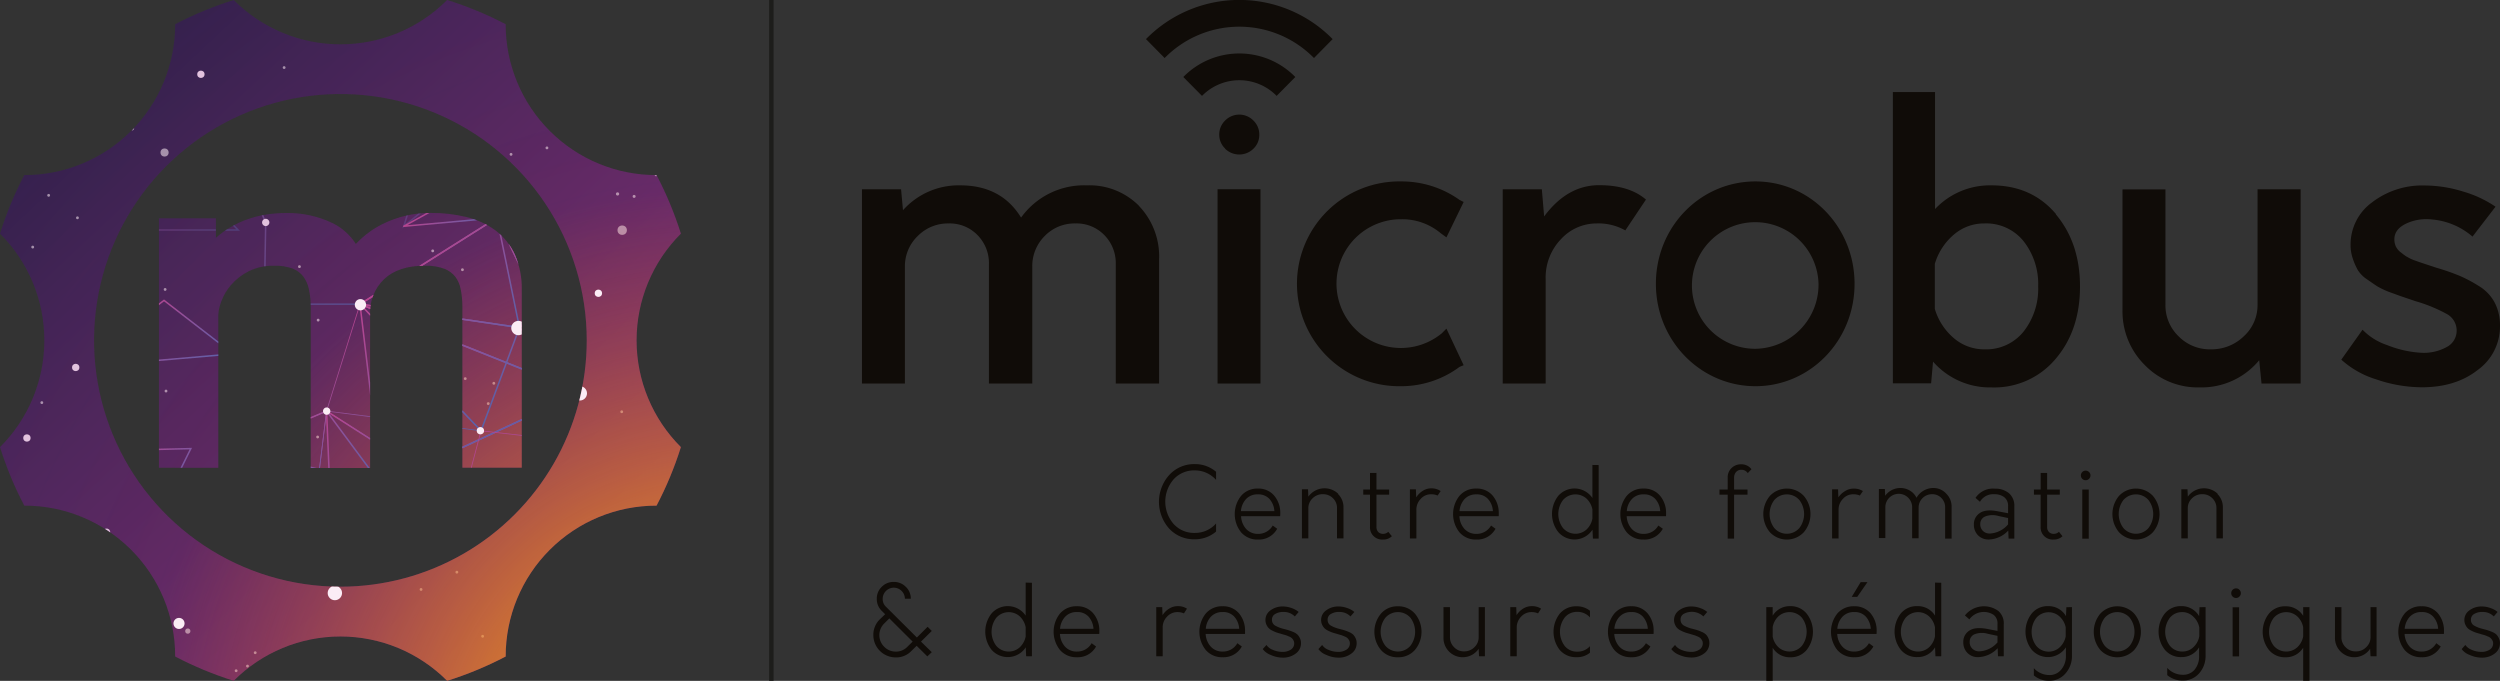 <svg xmlns="http://www.w3.org/2000/svg" xmlns:xlink="http://www.w3.org/1999/xlink" viewBox="0 0 560 152.52"><rect x="0" y="0" width="560" height="152.52" fill="#333333" stroke="none"/><defs><style>.cls-1,.cls-11,.cls-12,.cls-13,.cls-14,.cls-15,.cls-16,.cls-17,.cls-18,.cls-19,.cls-20,.cls-21,.cls-22,.cls-23,.cls-24,.cls-25,.cls-26,.cls-27,.cls-28,.cls-29,.cls-30,.cls-31,.cls-32,.cls-33,.cls-34,.cls-35,.cls-36,.cls-37,.cls-38,.cls-39,.cls-40,.cls-41,.cls-42,.cls-43,.cls-44,.cls-45,.cls-46,.cls-47,.cls-48,.cls-49,.cls-50,.cls-51,.cls-52,.cls-53,.cls-54,.cls-55,.cls-56,.cls-57,.cls-58,.cls-59,.cls-60,.cls-61,.cls-64{fill:none;}.cls-2{fill:#fbecf5;}.cls-3{isolation:isolate;}.cls-4{fill:#100c08;}.cls-5{clip-path:url(#clip-path);}.cls-6{clip-path:url(#clip-path-2);}.cls-7{fill:url(#linear-gradient);}.cls-8,.cls-9{mix-blend-mode:color-dodge;}.cls-8{opacity:0.55;}.cls-9{fill:url(#radial-gradient);}.cls-10{mix-blend-mode:screen;}.cls-11,.cls-12,.cls-13,.cls-14,.cls-16,.cls-17,.cls-18,.cls-19,.cls-21,.cls-23,.cls-24,.cls-26,.cls-28,.cls-29,.cls-30,.cls-31,.cls-32,.cls-33,.cls-34,.cls-36,.cls-37,.cls-38,.cls-39,.cls-40,.cls-41,.cls-42,.cls-43,.cls-44,.cls-46,.cls-47,.cls-48,.cls-51,.cls-53,.cls-54,.cls-55,.cls-56,.cls-57,.cls-58,.cls-59,.cls-60,.cls-61,.cls-64{stroke-miterlimit:10;}.cls-11,.cls-16,.cls-19,.cls-24,.cls-29,.cls-33,.cls-34,.cls-47,.cls-51,.cls-53,.cls-54,.cls-55,.cls-56,.cls-57,.cls-58,.cls-59,.cls-60,.cls-61{stroke-width:0.17px;}.cls-11{stroke:url(#linear-gradient-2);}.cls-12,.cls-13,.cls-14,.cls-15,.cls-17,.cls-18,.cls-20,.cls-21,.cls-22,.cls-23,.cls-25,.cls-26,.cls-27,.cls-28,.cls-30,.cls-31,.cls-32,.cls-35,.cls-36,.cls-37,.cls-38,.cls-39,.cls-40,.cls-41,.cls-42,.cls-43,.cls-44,.cls-45,.cls-46,.cls-48,.cls-49,.cls-50,.cls-52{stroke-width:0.34px;}.cls-12{stroke:url(#linear-gradient-3);}.cls-13{stroke:url(#linear-gradient-4);}.cls-14{stroke:url(#linear-gradient-5);}.cls-15,.cls-20,.cls-22,.cls-25,.cls-27,.cls-35,.cls-45,.cls-49,.cls-50,.cls-52,.cls-64{stroke-linecap:round;}.cls-15,.cls-20,.cls-22,.cls-25,.cls-27,.cls-35,.cls-45,.cls-49,.cls-50,.cls-52{stroke-linejoin:round;}.cls-15{stroke:url(#linear-gradient-6);}.cls-16{stroke:url(#linear-gradient-7);}.cls-17{stroke:url(#linear-gradient-8);}.cls-18{stroke:url(#linear-gradient-9);}.cls-19{stroke:url(#linear-gradient-10);}.cls-20{stroke:url(#linear-gradient-11);}.cls-21{stroke:url(#linear-gradient-12);}.cls-22{stroke:url(#linear-gradient-13);}.cls-23{stroke:url(#linear-gradient-14);}.cls-24{stroke:url(#linear-gradient-15);}.cls-25{stroke:url(#linear-gradient-16);}.cls-26{stroke:url(#linear-gradient-17);}.cls-27{stroke:url(#linear-gradient-18);}.cls-28{stroke:url(#linear-gradient-19);}.cls-29{stroke:url(#linear-gradient-20);}.cls-30{stroke:url(#linear-gradient-21);}.cls-31{stroke:url(#linear-gradient-22);}.cls-32{stroke:url(#linear-gradient-23);}.cls-33{stroke:url(#linear-gradient-24);}.cls-34{stroke:url(#linear-gradient-25);}.cls-35{stroke:url(#linear-gradient-26);}.cls-36{opacity:0.6;stroke:url(#linear-gradient-27);}.cls-37{opacity:0.4;stroke:url(#linear-gradient-28);}.cls-38,.cls-39,.cls-42,.cls-43{opacity:0.41;}.cls-38{stroke:url(#linear-gradient-29);}.cls-39{stroke:url(#linear-gradient-30);}.cls-40{stroke:url(#linear-gradient-31);}.cls-41{stroke:url(#linear-gradient-32);}.cls-42{stroke:url(#linear-gradient-33);}.cls-43{stroke:url(#linear-gradient-34);}.cls-44{stroke:url(#linear-gradient-35);}.cls-45{stroke:url(#linear-gradient-36);}.cls-46{stroke:url(#linear-gradient-37);}.cls-47{stroke:url(#linear-gradient-38);}.cls-48{stroke:url(#linear-gradient-39);}.cls-49{stroke:url(#linear-gradient-40);}.cls-50{stroke:url(#linear-gradient-41);}.cls-51{stroke:url(#linear-gradient-42);}.cls-52{stroke:url(#linear-gradient-43);}.cls-53{stroke:url(#linear-gradient-44);}.cls-54{stroke:url(#linear-gradient-45);}.cls-55{stroke:url(#linear-gradient-46);}.cls-56{stroke:url(#linear-gradient-47);}.cls-57{stroke:url(#linear-gradient-48);}.cls-58{stroke:url(#linear-gradient-49);}.cls-59{stroke:url(#linear-gradient-50);}.cls-60{stroke:url(#linear-gradient-51);}.cls-61{stroke:url(#linear-gradient-52);}.cls-62{fill:#e2c2de;}.cls-63{clip-path:url(#clip-path-3);}.cls-64{stroke:#1d1d1b;stroke-width:1px;}</style><clipPath id="clip-path"><path class="cls-1" d="M111,51.62a18.08,18.08,0,0,0-6.5-3,32.5,32.5,0,0,0-8-.92,23.86,23.86,0,0,0-10.88,2.52,21.22,21.22,0,0,0-5.91,4.42,12.91,12.91,0,0,0-5.36-4.73A23.06,23.06,0,0,0,64.2,47.71c-6.36,0-11.67,1.87-15.84,5.56V48.91H35.6v55.87H48.9V70.52a9.41,9.41,0,0,1,.67-3,11.86,11.86,0,0,1,2.17-3.68,13,13,0,0,1,3.93-3.06,12.21,12.21,0,0,1,5.77-1.26,10.92,10.92,0,0,1,4.21.68,5.52,5.52,0,0,1,2.28,1.72,7.28,7.28,0,0,1,1.25,2.81,18,18,0,0,1,.43,4.1v36H82.9V70.52a10.33,10.33,0,0,1,3.14-8c2.14-2,5.18-3,9.08-3a11.72,11.72,0,0,1,4.53.72A5.87,5.87,0,0,1,102,62a6.7,6.7,0,0,1,1.19,2.76,19.81,19.81,0,0,1,.39,4v36h13.29V64.83a18.32,18.32,0,0,0-1.54-7.77A14.18,14.18,0,0,0,111,51.62Z"/></clipPath><clipPath id="clip-path-2"><rect class="cls-1" x="-12.27" y="-1.73" width="169.35" height="169.35"/></clipPath><linearGradient id="linear-gradient" x1="150.02" y1="165.89" x2="-18.17" y2="-13.86" gradientUnits="userSpaceOnUse"><stop offset="0" stop-color="#892e87"/><stop offset="1" stop-color="#1b1c3c"/></linearGradient><radialGradient id="radial-gradient" cx="162.3" cy="173.32" r="279.77" gradientUnits="userSpaceOnUse"><stop offset="0.08" stop-color="#f7a812"/><stop offset="0.09" stop-color="#f6a512" stop-opacity="0.96"/><stop offset="0.35" stop-color="#ee721a" stop-opacity="0.31"/><stop offset="0.47" stop-color="#ea5d1d" stop-opacity="0.05"/><stop offset="0.69" stop-color="#d7808a" stop-opacity="0.02"/><stop offset="1" stop-color="#ce92c0" stop-opacity="0"/></radialGradient><linearGradient id="linear-gradient-2" x1="69.84" y1="95.18" x2="95.3" y2="120.64" gradientUnits="userSpaceOnUse"><stop offset="0" stop-color="#b8448f"/><stop offset="0.99" stop-color="#5862a9"/></linearGradient><linearGradient id="linear-gradient-3" x1="101.71" y1="92.1" x2="131.61" y2="122" xlink:href="#linear-gradient-2"/><linearGradient id="linear-gradient-4" x1="119.7" y1="40.06" x2="151.53" y2="71.89" xlink:href="#linear-gradient-2"/><linearGradient id="linear-gradient-5" x1="92.96" y1="55.48" x2="128.02" y2="90.54" xlink:href="#linear-gradient-2"/><linearGradient id="linear-gradient-6" x1="79" y1="69.53" x2="113.81" y2="104.34" xlink:href="#linear-gradient-2"/><linearGradient id="linear-gradient-7" x1="53.97" y1="125.39" x2="68.23" y2="139.65" xlink:href="#linear-gradient-2"/><linearGradient id="linear-gradient-8" x1="39.97" y1="113.44" x2="67.32" y2="140.79" xlink:href="#linear-gradient-2"/><linearGradient id="linear-gradient-9" x1="33.89" y1="145.18" x2="76.32" y2="187.6" xlink:href="#linear-gradient-2"/><linearGradient id="linear-gradient-10" x1="114.95" y1="102.74" x2="138.98" y2="126.77" xlink:href="#linear-gradient-2"/><linearGradient id="linear-gradient-11" x1="148.66" y1="69" x2="172.97" y2="93.31" xlink:href="#linear-gradient-2"/><linearGradient id="linear-gradient-12" x1="137.25" y1="115.68" x2="177.26" y2="155.69" xlink:href="#linear-gradient-2"/><linearGradient id="linear-gradient-13" x1="78.07" y1="115.84" x2="107.84" y2="145.61" xlink:href="#linear-gradient-2"/><linearGradient id="linear-gradient-14" x1="105.07" y1="147.86" x2="133.18" y2="175.98" xlink:href="#linear-gradient-2"/><linearGradient id="linear-gradient-15" x1="72.67" y1="75.9" x2="100.67" y2="103.91" xlink:href="#linear-gradient-2"/><linearGradient id="linear-gradient-16" x1="93.03" y1="55.5" x2="113.75" y2="76.23" xlink:href="#linear-gradient-2"/><linearGradient id="linear-gradient-17" x1="87.62" y1="60.44" x2="115.9" y2="88.72" xlink:href="#linear-gradient-2"/><linearGradient id="linear-gradient-18" x1="133.11" y1="56.19" x2="147.54" y2="70.61" xlink:href="#linear-gradient-2"/><linearGradient id="linear-gradient-19" x1="65.86" y1="98.88" x2="91.33" y2="124.35" xlink:href="#linear-gradient-2"/><linearGradient id="linear-gradient-20" x1="48.86" y1="130.46" x2="71.22" y2="152.82" xlink:href="#linear-gradient-2"/><linearGradient id="linear-gradient-21" x1="87.14" y1="120.24" x2="110.31" y2="143.4" xlink:href="#linear-gradient-2"/><linearGradient id="linear-gradient-22" x1="99.34" y1="153.48" x2="127.39" y2="181.53" xlink:href="#linear-gradient-2"/><linearGradient id="linear-gradient-23" x1="169.51" y1="135.74" x2="190.27" y2="156.5" xlink:href="#linear-gradient-2"/><linearGradient id="linear-gradient-24" x1="115.3" y1="88.8" x2="146.59" y2="120.09" xlink:href="#linear-gradient-2"/><linearGradient id="linear-gradient-25" x1="161.4" y1="104.09" x2="181.9" y2="124.6" xlink:href="#linear-gradient-2"/><linearGradient id="linear-gradient-26" x1="155.86" y1="67.06" x2="197.5" y2="108.7" xlink:href="#linear-gradient-2"/><linearGradient id="linear-gradient-27" x1="27.96" y1="19.91" x2="78.5" y2="70.44" xlink:href="#linear-gradient-2"/><linearGradient id="linear-gradient-28" x1="94.64" y1="21.23" x2="110.97" y2="37.56" xlink:href="#linear-gradient-2"/><linearGradient id="linear-gradient-29" x1="63.97" y1="13.47" x2="78.66" y2="28.17" xlink:href="#linear-gradient-2"/><linearGradient id="linear-gradient-30" x1="28.03" y1="43.07" x2="45.2" y2="60.24" xlink:href="#linear-gradient-2"/><linearGradient id="linear-gradient-31" x1="26.24" y1="72.68" x2="42.81" y2="89.25" xlink:href="#linear-gradient-2"/><linearGradient id="linear-gradient-32" x1="28.67" y1="101.1" x2="40.57" y2="113" xlink:href="#linear-gradient-2"/><linearGradient id="linear-gradient-33" x1="-2.19" y1="73.01" x2="3.17" y2="78.37" xlink:href="#linear-gradient-2"/><linearGradient id="linear-gradient-34" x1="-9.79" y1="129.78" x2="5.77" y2="145.33" xlink:href="#linear-gradient-2"/><linearGradient id="linear-gradient-35" x1="-12.83" y1="93.78" x2="36.47" y2="143.08" xlink:href="#linear-gradient-2"/><linearGradient id="linear-gradient-36" x1="141.2" y1="111.77" x2="169.16" y2="139.73" xlink:href="#linear-gradient-2"/><linearGradient id="linear-gradient-37" x1="154.96" y1="146.33" x2="177.76" y2="169.13" xlink:href="#linear-gradient-2"/><linearGradient id="linear-gradient-38" x1="144.65" y1="144.27" x2="166.51" y2="166.13" xlink:href="#linear-gradient-2"/><linearGradient id="linear-gradient-39" x1="173.53" y1="128.18" x2="196.21" y2="150.87" xlink:href="#linear-gradient-2"/><linearGradient id="linear-gradient-40" x1="97.57" y1="43.32" x2="107.3" y2="53.05" xlink:href="#linear-gradient-2"/><linearGradient id="linear-gradient-41" x1="75.42" y1="132.05" x2="121.32" y2="177.95" xlink:href="#linear-gradient-2"/><linearGradient id="linear-gradient-42" x1="60.29" y1="93.34" x2="75.59" y2="108.64" xlink:href="#linear-gradient-2"/><linearGradient id="linear-gradient-43" x1="60.24" y1="93.34" x2="80.65" y2="113.75" xlink:href="#linear-gradient-2"/><linearGradient id="linear-gradient-44" x1="115.27" y1="100.01" x2="144.92" y2="129.66" xlink:href="#linear-gradient-2"/><linearGradient id="linear-gradient-45" x1="118.69" y1="134.22" x2="136.92" y2="152.45" xlink:href="#linear-gradient-2"/><linearGradient id="linear-gradient-46" x1="137.35" y1="136.93" x2="151.31" y2="150.89" xlink:href="#linear-gradient-2"/><linearGradient id="linear-gradient-47" x1="141.06" y1="124.39" x2="159.43" y2="142.75" xlink:href="#linear-gradient-2"/><linearGradient id="linear-gradient-48" x1="123.54" y1="36.34" x2="143.54" y2="56.34" xlink:href="#linear-gradient-2"/><linearGradient id="linear-gradient-49" x1="144.2" y1="55.36" x2="177.57" y2="88.73" xlink:href="#linear-gradient-2"/><linearGradient id="linear-gradient-50" x1="122.44" y1="67.13" x2="136.72" y2="81.42" xlink:href="#linear-gradient-2"/><linearGradient id="linear-gradient-51" x1="62.92" y1="144.6" x2="90.82" y2="172.49" xlink:href="#linear-gradient-2"/><linearGradient id="linear-gradient-52" x1="103.8" y1="149.26" x2="121.9" y2="167.37" xlink:href="#linear-gradient-2"/><clipPath id="clip-path-3"><path class="cls-1" d="M152.52,52.34a79.17,79.17,0,0,0-5.45-13.12,33.69,33.69,0,0,1-23.91-9.88,33.74,33.74,0,0,1-9.89-23.92A79.53,79.53,0,0,0,100.16,0a33.69,33.69,0,0,1-23.9,9.93A33.7,33.7,0,0,1,52.35,0,79.89,79.89,0,0,0,39.24,5.42a33.73,33.73,0,0,1-33.8,33.8A78.29,78.29,0,0,0,0,52.34a33.69,33.69,0,0,1,9.93,23.9A33.7,33.7,0,0,1,0,100.15a78.19,78.19,0,0,0,5.44,13.11,33.73,33.73,0,0,1,33.8,33.8,79.89,79.89,0,0,0,13.11,5.44,33.74,33.74,0,0,1,47.81,0,79.53,79.53,0,0,0,13.11-5.44,33.75,33.75,0,0,1,33.8-33.8,79.07,79.07,0,0,0,5.45-13.11,33.74,33.74,0,0,1,0-47.81ZM76.26,131.42a55.18,55.18,0,1,1,55.17-55.18A55.17,55.17,0,0,1,76.26,131.42Z"/></clipPath><symbol id="New_Symbol_5" data-name="New Symbol 5" viewBox="0 0 1.85 1.85"><circle class="cls-2" cx="0.93" cy="0.93" r="0.93"/></symbol></defs><g class="cls-3"><g id="LOGO_GENERAL"><g id="BASELINE"><path class="cls-4" d="M206.3,143.72l2.42,2.37-1,.94-2.39-2.37-1.17,1.15a4.7,4.7,0,0,1-3.53,1.45,5,5,0,0,1-5-5,4.81,4.81,0,0,1,1.45-3.53l1.19-1.14-.77-.77a3.67,3.67,0,0,1-1.1-2.7,3.61,3.61,0,0,1,1.11-2.67,3.66,3.66,0,0,1,2.69-1.1,3.7,3.7,0,0,1,2.7,1.1,3.58,3.58,0,0,1,1.12,2.67H202.7a2.51,2.51,0,0,0-2.48-2.48,2.51,2.51,0,0,0-2.5,2.53,2.36,2.36,0,0,0,.72,1.73l6.94,6.9,2.41-2.4.93.93Zm-1.87,0-5.22-5.2-1.16,1.16a3.65,3.65,0,0,0,0,5.18,3.57,3.57,0,0,0,2.62,1.1,3.51,3.51,0,0,0,2.6-1.1Z"/><path class="cls-4" d="M231.15,130.54V147h-1.29l-.09-2a4.82,4.82,0,0,1-7.66.55,6.58,6.58,0,0,1,0-8.14,4.84,4.84,0,0,1,7.64.49v-7.4ZM228.42,145a4.48,4.48,0,0,0,1.33-2.43v-2.07a4.51,4.51,0,0,0-1.33-2.44,3.71,3.71,0,0,0-5.25.32,5.2,5.2,0,0,0,0,6.29,3.67,3.67,0,0,0,5.25.33Z"/><path class="cls-4" d="M246.23,142h-8.8a4.53,4.53,0,0,0,1.15,2.86,3.5,3.5,0,0,0,2.69,1.09,3.69,3.69,0,0,0,3.25-1.87l1,.73a4.64,4.64,0,0,1-4.3,2.41,4.79,4.79,0,0,1-3.78-1.62,6.55,6.55,0,0,1,0-8.17,4.79,4.79,0,0,1,3.78-1.63,4.62,4.62,0,0,1,3.65,1.57,5.93,5.93,0,0,1,1.38,4.06A4.24,4.24,0,0,1,246.23,142Zm-7.59-3.9a4.44,4.44,0,0,0-1.19,2.75h7.49a4.45,4.45,0,0,0-1.13-2.75,3.33,3.33,0,0,0-2.56-1A3.44,3.44,0,0,0,238.64,138.11Z"/><path class="cls-4" d="M265.88,136.34l-.68,1.06a3.53,3.53,0,0,0-1.49-.29,3.08,3.08,0,0,0-2.27,1,3.39,3.39,0,0,0-1,2.48V147H259V136h1.34l.07,1.8a4.62,4.62,0,0,1,1.48-1.47,3.56,3.56,0,0,1,1.87-.55A3.68,3.68,0,0,1,265.88,136.34Z"/><path class="cls-4" d="M278.88,142h-8.81a4.54,4.54,0,0,0,1.16,2.86,3.49,3.49,0,0,0,2.69,1.09,3.7,3.7,0,0,0,3.25-1.87l1,.73a4.65,4.65,0,0,1-4.31,2.41,4.78,4.78,0,0,1-3.77-1.62,6.55,6.55,0,0,1,0-8.17,4.79,4.79,0,0,1,3.77-1.63,4.64,4.64,0,0,1,3.66,1.57,6,6,0,0,1,1.37,4.06C278.9,141.68,278.89,141.87,278.88,142Zm-7.6-3.9a4.43,4.43,0,0,0-1.18,2.75h7.48a4.45,4.45,0,0,0-1.13-2.75,3.32,3.32,0,0,0-2.56-1A3.46,3.46,0,0,0,271.28,138.11Z"/><path class="cls-4" d="M284.63,146.7a3.91,3.91,0,0,1-1.78-1.31l.84-.92a2.86,2.86,0,0,0,1.39,1.08,5.35,5.35,0,0,0,2.1.47,3.32,3.32,0,0,0,1.94-.49,1.62,1.62,0,0,0,.78-1.44,1.27,1.27,0,0,0-.18-.67,1.88,1.88,0,0,0-.36-.48,2.07,2.07,0,0,0-.66-.38c-.31-.14-.55-.23-.7-.28l-.87-.25-.22-.07c-.42-.11-.76-.22-1-.3a7.75,7.75,0,0,1-.91-.4,3,3,0,0,1-.81-.56,2.86,2.86,0,0,1-.51-.77,2.51,2.51,0,0,1-.22-1,2.62,2.62,0,0,1,1.17-2.24,4.47,4.47,0,0,1,2.7-.84,5.77,5.77,0,0,1,2,.36,4.77,4.77,0,0,1,1.57.87l-.86,1a3.41,3.41,0,0,0-2.46-1,3.45,3.45,0,0,0-1.86.41,1.42,1.42,0,0,0-.8,1.3,1.44,1.44,0,0,0,.7,1.33,7.32,7.32,0,0,0,2.05.78c.5.13.86.23,1.08.31a9.64,9.64,0,0,1,1,.38,3.18,3.18,0,0,1,.9.57,3.1,3.1,0,0,1,.53.79,2.58,2.58,0,0,1,.24,1.14,2.8,2.8,0,0,1-1.18,2.31,4.62,4.62,0,0,1-2.93.91A6.48,6.48,0,0,1,284.63,146.7Z"/><path class="cls-4" d="M297.1,146.7a3.85,3.85,0,0,1-1.78-1.31l.84-.92a2.86,2.86,0,0,0,1.39,1.08,5.35,5.35,0,0,0,2.1.47,3.32,3.32,0,0,0,1.94-.49,1.62,1.62,0,0,0,.78-1.44,1.27,1.27,0,0,0-.18-.67,1.88,1.88,0,0,0-.36-.48,2.07,2.07,0,0,0-.66-.38c-.31-.14-.55-.23-.7-.28l-.87-.25-.22-.07c-.42-.11-.76-.22-1-.3a7.75,7.75,0,0,1-.91-.4,3,3,0,0,1-.81-.56,2.86,2.86,0,0,1-.51-.77,2.51,2.51,0,0,1-.22-1,2.62,2.62,0,0,1,1.17-2.24,4.47,4.47,0,0,1,2.7-.84,5.77,5.77,0,0,1,2,.36,4.77,4.77,0,0,1,1.57.87l-.86,1a3.41,3.41,0,0,0-2.46-1,3.45,3.45,0,0,0-1.86.41,1.42,1.42,0,0,0-.8,1.3,1.45,1.45,0,0,0,.69,1.33,7.54,7.54,0,0,0,2.06.78c.5.13.86.23,1.08.31a9.64,9.64,0,0,1,1,.38,3.18,3.18,0,0,1,.9.57,3.1,3.1,0,0,1,.53.79,2.58,2.58,0,0,1,.24,1.14,2.8,2.8,0,0,1-1.18,2.31,4.62,4.62,0,0,1-2.93.91A6.48,6.48,0,0,1,297.1,146.7Z"/><path class="cls-4" d="M309.33,145.59a6.36,6.36,0,0,1,0-8.13,4.84,4.84,0,0,1,3.8-1.65,4.89,4.89,0,0,1,3.81,1.65,6.32,6.32,0,0,1,0,8.13,4.92,4.92,0,0,1-3.81,1.64A4.87,4.87,0,0,1,309.33,145.59Zm6.6-.93a5.2,5.2,0,0,0,0-6.29,3.74,3.74,0,0,0-5.6,0,5.16,5.16,0,0,0,0,6.29,3.7,3.7,0,0,0,5.6,0Z"/><path class="cls-4" d="M332.62,136v11H331.3l-.08-1.67a4.32,4.32,0,0,1-1.55,1.39,4.38,4.38,0,0,1-2,.5,4.3,4.3,0,0,1-4.33-4.32V136h1.45v6.72a3.09,3.09,0,0,0,.92,2.25,3,3,0,0,0,2.26.94,3.15,3.15,0,0,0,2.3-.94,3,3,0,0,0,.95-2.25V136Z"/><path class="cls-4" d="M345.2,136.34l-.68,1.06a3.53,3.53,0,0,0-1.49-.29,3.1,3.1,0,0,0-2.28,1,3.42,3.42,0,0,0-1,2.48V147h-1.45V136h1.34l.06,1.8a4.82,4.82,0,0,1,1.48-1.47,3.6,3.6,0,0,1,1.88-.55A3.68,3.68,0,0,1,345.2,136.34Z"/><path class="cls-4" d="M349.4,145.61a6.62,6.62,0,0,1,0-8.17,4.76,4.76,0,0,1,3.75-1.63,4.66,4.66,0,0,1,3,1v1.5a3.65,3.65,0,0,0-2.83-1.25,3.51,3.51,0,0,0-2.82,1.26,5.29,5.29,0,0,0,0,6.38,3.49,3.49,0,0,0,2.82,1.27,3.67,3.67,0,0,0,2.83-1.23v1.47a4.49,4.49,0,0,1-3,1A4.75,4.75,0,0,1,349.4,145.61Z"/><path class="cls-4" d="M370.4,142h-8.8a4.53,4.53,0,0,0,1.15,2.86,3.5,3.5,0,0,0,2.69,1.09,3.69,3.69,0,0,0,3.25-1.87l1,.73a4.64,4.64,0,0,1-4.3,2.41,4.79,4.79,0,0,1-3.78-1.62,6.55,6.55,0,0,1,0-8.17,4.79,4.79,0,0,1,3.78-1.63,4.62,4.62,0,0,1,3.65,1.57,5.92,5.92,0,0,1,1.37,4.06A4.54,4.54,0,0,1,370.4,142Zm-7.59-3.9a4.44,4.44,0,0,0-1.19,2.75h7.49a4.51,4.51,0,0,0-1.13-2.75,3.33,3.33,0,0,0-2.56-1A3.44,3.44,0,0,0,362.81,138.11Z"/><path class="cls-4" d="M376.15,146.7a4,4,0,0,1-1.78-1.31l.84-.92a2.91,2.91,0,0,0,1.39,1.08,5.35,5.35,0,0,0,2.1.47,3.28,3.28,0,0,0,1.94-.49,1.62,1.62,0,0,0,.78-1.44,1.26,1.26,0,0,0-.17-.67,2.49,2.49,0,0,0-.36-.48,2.34,2.34,0,0,0-.66-.38,7.52,7.52,0,0,0-.71-.28l-.86-.25-.22-.07c-.43-.11-.77-.22-1-.3a7.08,7.08,0,0,1-.91-.4,2.92,2.92,0,0,1-.82-.56,2.63,2.63,0,0,1-.5-.77,2.36,2.36,0,0,1-.22-1,2.63,2.63,0,0,1,1.16-2.24,4.51,4.51,0,0,1,2.7-.84,5.69,5.69,0,0,1,2,.36,4.77,4.77,0,0,1,1.57.87l-.86,1a3.78,3.78,0,0,0-4.31-.62,1.4,1.4,0,0,0-.8,1.3,1.45,1.45,0,0,0,.69,1.33,7.32,7.32,0,0,0,2.05.78c.5.13.86.23,1.09.31a9.67,9.67,0,0,1,.95.38,3.18,3.18,0,0,1,.9.57,2.86,2.86,0,0,1,.53.79,2.58,2.58,0,0,1,.24,1.14,2.82,2.82,0,0,1-1.17,2.31,4.62,4.62,0,0,1-2.93.91A6.56,6.56,0,0,1,376.15,146.7Z"/><path class="cls-4" d="M404.69,137.45a6.58,6.58,0,0,1,0,8.14,4.58,4.58,0,0,1-3.66,1.64,4.46,4.46,0,0,1-3.95-2.13v7.4h-1.43V136h1.43v1.91a4.46,4.46,0,0,1,3.95-2.13A4.58,4.58,0,0,1,404.69,137.45Zm-1.06,7.21a5.2,5.2,0,0,0,0-6.29,3.71,3.71,0,0,0-5.25-.32,4.34,4.34,0,0,0-1.3,2.44v2.07a4.32,4.32,0,0,0,1.3,2.43,3.67,3.67,0,0,0,5.25-.33Z"/><path class="cls-4" d="M420.35,142h-8.81a4.48,4.48,0,0,0,1.16,2.86,3.49,3.49,0,0,0,2.69,1.09,3.7,3.7,0,0,0,3.25-1.87l1,.73a4.63,4.63,0,0,1-4.3,2.41,4.8,4.8,0,0,1-3.78-1.62,6.59,6.59,0,0,1,0-8.17,4.81,4.81,0,0,1,3.78-1.63,4.65,4.65,0,0,1,3.66,1.57,6,6,0,0,1,1.37,4.06C420.37,141.68,420.36,141.87,420.35,142Zm-7.6-3.9a4.5,4.5,0,0,0-1.19,2.75h7.49a4.45,4.45,0,0,0-1.13-2.75,3.32,3.32,0,0,0-2.56-1A3.44,3.44,0,0,0,412.75,138.11Zm3.27-4.4h-1.23l2-3.3h1.52Z"/><path class="cls-4" d="M434.84,130.54V147h-1.3l-.09-2a4.53,4.53,0,0,1-4,2.19,4.62,4.62,0,0,1-3.67-1.64,6.62,6.62,0,0,1,0-8.14,4.62,4.62,0,0,1,3.67-1.64,4.55,4.55,0,0,1,4,2.13v-7.4ZM432.1,145a4.42,4.42,0,0,0,1.33-2.43v-2.07a4.44,4.44,0,0,0-1.33-2.44,3.69,3.69,0,0,0-5.24.32,5.16,5.16,0,0,0,0,6.29,3.66,3.66,0,0,0,5.24.33Z"/><path class="cls-4" d="M447.62,136.85a3.65,3.65,0,0,1,1.22,3V147h-1.29l-.07-1.8a6.25,6.25,0,0,1-4.37,2,3.22,3.22,0,0,1-2.4-.94,3.31,3.31,0,0,1-.93-2.42,2.92,2.92,0,0,1,1.35-2.58q1.35-.9,4.11-.36l2.2.42v-1.58a2.4,2.4,0,0,0-.85-2,4,4,0,0,0-5.45,1l-1-.88a5.46,5.46,0,0,1,7.49-1Zm-.18,7v-1.42l-2.18-.46a4.55,4.55,0,0,0-3.05.14,1.81,1.81,0,0,0-1,1.66,2,2,0,0,0,.59,1.53,2.11,2.11,0,0,0,1.58.6A5.7,5.7,0,0,0,447.44,143.89Z"/><path class="cls-4" d="M464.12,136v10.83a5.88,5.88,0,0,1-1.43,4A4.78,4.78,0,0,1,459,152.5a5.24,5.24,0,0,1-3.42-1.21v-1.62a4.71,4.71,0,0,0,3.51,1.54,3.29,3.29,0,0,0,2.62-1.22,4.63,4.63,0,0,0,1.05-3.13V145a4.8,4.8,0,0,1-7.64.55,6.58,6.58,0,0,1,0-8.14,4.6,4.6,0,0,1,3.66-1.64,4.54,4.54,0,0,1,4,2.24l.09-2ZM461.37,145a4.53,4.53,0,0,0,1.35-2.46v-2a4.46,4.46,0,0,0-1.36-2.43,3.63,3.63,0,0,0-5.22.29,5.2,5.2,0,0,0,0,6.29,3.62,3.62,0,0,0,5.23.31Z"/><path class="cls-4" d="M470.47,145.59a6.36,6.36,0,0,1,0-8.13,5.2,5.2,0,0,1,7.6,0,6.29,6.29,0,0,1,0,8.13,5.22,5.22,0,0,1-7.6,0Zm6.59-.93a5.16,5.16,0,0,0,0-6.29,3.73,3.73,0,0,0-5.59,0,5.16,5.16,0,0,0,0,6.29,3.69,3.69,0,0,0,5.59,0Z"/><path class="cls-4" d="M494.05,136v10.83a5.84,5.84,0,0,1-1.44,4,4.77,4.77,0,0,1-3.72,1.61,5.29,5.29,0,0,1-3.43-1.21v-1.62a4.71,4.71,0,0,0,3.51,1.54A3.33,3.33,0,0,0,491.6,150a4.67,4.67,0,0,0,1-3.13V145a4.56,4.56,0,0,1-4,2.19,4.62,4.62,0,0,1-3.67-1.64,6.58,6.58,0,0,1,0-8.14,4.62,4.62,0,0,1,3.67-1.64,4.52,4.52,0,0,1,4,2.24l.09-2ZM491.29,145a4.41,4.41,0,0,0,1.35-2.46v-2a4.4,4.4,0,0,0-1.36-2.43,3.45,3.45,0,0,0-2.42-1,3.5,3.5,0,0,0-2.8,1.26,5.2,5.2,0,0,0,0,6.29,3.48,3.48,0,0,0,2.8,1.28A3.44,3.44,0,0,0,491.29,145Z"/><path class="cls-4" d="M500.11,133.63a1,1,0,0,1-.31-.76,1.06,1.06,0,0,1,1.07-1.07,1,1,0,0,1,.76.31,1.07,1.07,0,0,1,.32.76,1,1,0,0,1-.32.76,1.05,1.05,0,0,1-.76.32A1.07,1.07,0,0,1,500.11,133.63Zm0,2.4h1.45v11h-1.45Z"/><path class="cls-4" d="M517.32,136V152.5h-1.41v-7.4a4.55,4.55,0,0,1-4,2.13,4.62,4.62,0,0,1-3.67-1.64,6.62,6.62,0,0,1,0-8.14,4.62,4.62,0,0,1,3.67-1.64,4.55,4.55,0,0,1,4,2.13V136Zm-2.74,9a4.42,4.42,0,0,0,1.33-2.43v-2.07a4.44,4.44,0,0,0-1.33-2.44,3.71,3.71,0,0,0-5.25.32,5.2,5.2,0,0,0,0,6.29,3.67,3.67,0,0,0,5.25.33Z"/><path class="cls-4" d="M532.35,136v11H531l-.09-1.67a4.24,4.24,0,0,1-1.55,1.39,4.35,4.35,0,0,1-2,.5,4.32,4.32,0,0,1-4.33-4.32V136h1.45v6.72a3.06,3.06,0,0,0,.93,2.25,3,3,0,0,0,2.26.94A3.12,3.12,0,0,0,530,145a3,3,0,0,0,1-2.25V136Z"/><path class="cls-4" d="M547.44,142h-8.81a4.53,4.53,0,0,0,1.15,2.86,3.5,3.5,0,0,0,2.69,1.09,3.68,3.68,0,0,0,3.25-1.87l1,.73a4.63,4.63,0,0,1-4.3,2.41,4.8,4.8,0,0,1-3.78-1.62,6.59,6.59,0,0,1,0-8.17,4.81,4.81,0,0,1,3.78-1.63,4.65,4.65,0,0,1,3.66,1.57,6,6,0,0,1,1.37,4.06C547.46,141.68,547.45,141.87,547.44,142Zm-7.6-3.9a4.5,4.5,0,0,0-1.19,2.75h7.49a4.45,4.45,0,0,0-1.13-2.75,3.32,3.32,0,0,0-2.56-1A3.44,3.44,0,0,0,539.84,138.11Z"/><path class="cls-4" d="M553.19,146.7a3.85,3.85,0,0,1-1.78-1.31l.83-.92a3,3,0,0,0,1.4,1.08,5.34,5.34,0,0,0,2.09.47,3.33,3.33,0,0,0,1.95-.49,1.62,1.62,0,0,0,.78-1.44,1.27,1.27,0,0,0-.18-.67,2.49,2.49,0,0,0-.36-.48,2.2,2.2,0,0,0-.66-.38c-.31-.14-.55-.23-.7-.28l-.87-.25-.22-.07c-.42-.11-.76-.22-1-.3a7.08,7.08,0,0,1-.91-.4,3,3,0,0,1-.81-.56,2.86,2.86,0,0,1-.51-.77,2.36,2.36,0,0,1-.22-1,2.62,2.62,0,0,1,1.17-2.24,4.47,4.47,0,0,1,2.7-.84,5.68,5.68,0,0,1,2,.36,4.67,4.67,0,0,1,1.57.87l-.85,1a3.41,3.41,0,0,0-2.46-1,3.45,3.45,0,0,0-1.86.41,1.42,1.42,0,0,0-.8,1.3,1.45,1.45,0,0,0,.69,1.33,7.41,7.41,0,0,0,2.06.78c.49.13.86.23,1.08.31a9.64,9.64,0,0,1,1,.38,3.18,3.18,0,0,1,.9.57,3.09,3.09,0,0,1,.52.79,2.45,2.45,0,0,1,.25,1.14,2.83,2.83,0,0,1-1.18,2.31,4.62,4.62,0,0,1-2.93.91A6.48,6.48,0,0,1,553.19,146.7Z"/><path class="cls-4" d="M261.9,118.41a9,9,0,0,1,0-12,7.54,7.54,0,0,1,5.75-2.45,7.2,7.2,0,0,1,4.75,1.72v1.82a6.32,6.32,0,0,0-4.75-2.13,6.18,6.18,0,0,0-4.76,2,7.63,7.63,0,0,0,0,10,6.15,6.15,0,0,0,4.76,2,6.24,6.24,0,0,0,4.75-2.11v1.81a7.24,7.24,0,0,1-4.75,1.73A7.54,7.54,0,0,1,261.9,118.41Z"/><path class="cls-4" d="M286.75,115.63H278a4.56,4.56,0,0,0,1.15,2.87,3.54,3.54,0,0,0,2.69,1.09,3.71,3.71,0,0,0,3.25-1.87l1,.72a4.65,4.65,0,0,1-4.3,2.42,4.79,4.79,0,0,1-3.78-1.62,6.55,6.55,0,0,1,0-8.17,4.76,4.76,0,0,1,3.78-1.63A4.59,4.59,0,0,1,285.4,111a5.92,5.92,0,0,1,1.38,4A4,4,0,0,1,286.75,115.63Zm-7.59-3.89a4.44,4.44,0,0,0-1.19,2.75h7.49a4.45,4.45,0,0,0-1.13-2.75,3.34,3.34,0,0,0-2.56-1A3.45,3.45,0,0,0,279.16,111.74Z"/><path class="cls-4" d="M299.72,110.66a4.14,4.14,0,0,1,1.22,3v6.94h-1.45v-6.81a3,3,0,0,0-.91-2.19,3.09,3.09,0,0,0-2.26-.9,3.15,3.15,0,0,0-2.3.92,3,3,0,0,0-.95,2.24v6.74h-1.44v-11H293l.07,1.65a4.45,4.45,0,0,1,6.69-.65Z"/><path class="cls-4" d="M311.78,120.11a2.69,2.69,0,0,1-2,.75,2.71,2.71,0,0,1-2.9-2.85V110.8h-1.51v-1.14h1.51v-3.73h1.45v3.73h2.84v1.14h-2.84V118a1.58,1.58,0,0,0,.4,1.17,1.46,1.46,0,0,0,1.1.41,1.55,1.55,0,0,0,1.14-.46Z"/><path class="cls-4" d="M322.71,110l-.68,1a3.54,3.54,0,0,0-1.49-.28,3,3,0,0,0-2.27,1,3.43,3.43,0,0,0-1,2.48v6.41h-1.45v-11h1.34l.07,1.8a4.72,4.72,0,0,1,1.48-1.47,3.47,3.47,0,0,1,1.87-.55A3.68,3.68,0,0,1,322.71,110Z"/><path class="cls-4" d="M335.71,115.63h-8.8a4.5,4.5,0,0,0,1.15,2.87,3.54,3.54,0,0,0,2.69,1.09,3.72,3.72,0,0,0,3.25-1.87l1,.72a4.66,4.66,0,0,1-4.31,2.42,4.78,4.78,0,0,1-3.77-1.62,6.55,6.55,0,0,1,0-8.17,4.76,4.76,0,0,1,3.77-1.63,4.59,4.59,0,0,1,3.66,1.57,6,6,0,0,1,1.37,4A4.38,4.38,0,0,1,335.71,115.63Zm-7.6-3.89a4.43,4.43,0,0,0-1.18,2.75h7.48a4.39,4.39,0,0,0-1.13-2.75,3.32,3.32,0,0,0-2.55-1A3.49,3.49,0,0,0,328.11,111.74Z"/><path class="cls-4" d="M358.1,104.17v16.47h-1.29l-.09-2a4.8,4.8,0,0,1-7.66.55,6.56,6.56,0,0,1,0-8.13,4.84,4.84,0,0,1,7.64.49v-7.4Zm-2.73,14.45a4.47,4.47,0,0,0,1.33-2.44v-2.06a4.47,4.47,0,0,0-1.33-2.44,3.71,3.71,0,0,0-5.25.32,5.2,5.2,0,0,0,0,6.29,3.69,3.69,0,0,0,5.25.33Z"/><path class="cls-4" d="M373.18,115.63h-8.8a4.56,4.56,0,0,0,1.15,2.87,3.54,3.54,0,0,0,2.69,1.09,3.71,3.71,0,0,0,3.25-1.87l1,.72a4.64,4.64,0,0,1-4.3,2.42,4.79,4.79,0,0,1-3.78-1.62,6.55,6.55,0,0,1,0-8.17,4.76,4.76,0,0,1,3.78-1.63,4.59,4.59,0,0,1,3.65,1.57,5.92,5.92,0,0,1,1.38,4A4,4,0,0,1,373.18,115.63Zm-7.59-3.89a4.44,4.44,0,0,0-1.19,2.75h7.49a4.45,4.45,0,0,0-1.13-2.75,3.34,3.34,0,0,0-2.56-1A3.45,3.45,0,0,0,365.59,111.74Z"/><path class="cls-4" d="M388.91,105.7a1.84,1.84,0,0,0-.47,1.28v2.68h3v1.14h-3v9.84H387V110.8h-1.84v-1.14H387v-2.74a2.84,2.84,0,0,1,.89-2.1A3,3,0,0,1,390,104a2.83,2.83,0,0,1,2.33,1.1l-.83.88a1.69,1.69,0,0,0-1.47-.75A1.5,1.5,0,0,0,388.91,105.7Z"/><path class="cls-4" d="M396.45,119.21a6.34,6.34,0,0,1,0-8.12,5.21,5.21,0,0,1,7.61,0,6.28,6.28,0,0,1,0,8.12,5.21,5.21,0,0,1-7.61,0Zm6.6-.92a5.16,5.16,0,0,0,0-6.29,3.74,3.74,0,0,0-5.6,0,5.2,5.2,0,0,0,0,6.29,3.72,3.72,0,0,0,5.6,0Z"/><path class="cls-4" d="M417.29,110l-.68,1a3.54,3.54,0,0,0-1.49-.28,3,3,0,0,0-2.28,1,3.42,3.42,0,0,0-1,2.48v6.41h-1.45v-11h1.34l.06,1.8A4.82,4.82,0,0,1,413.3,110a3.51,3.51,0,0,1,1.88-.55A3.7,3.7,0,0,1,417.29,110Z"/><path class="cls-4" d="M436,110.62a4,4,0,0,1,1.16,2.93v7.09h-1.45v-7a2.87,2.87,0,0,0-.84-2.09,2.82,2.82,0,0,0-2.1-.85,3,3,0,0,0-3,3v6.87h-1.45v-7a3,3,0,0,0-6,.09v6.87h-1.45v-11h1.34l.07,1.52a4.19,4.19,0,0,1,5.56-1.14,3.76,3.76,0,0,1,1.46,1.6,4.19,4.19,0,0,1,1.58-1.6,4.3,4.3,0,0,1,2.22-.6A3.9,3.9,0,0,1,436,110.62Z"/><path class="cls-4" d="M450,110.47a3.71,3.71,0,0,1,1.21,3v7.18h-1.29l-.07-1.8a6.23,6.23,0,0,1-4.37,2,3.26,3.26,0,0,1-2.4-.94,3.31,3.31,0,0,1-.93-2.42,2.94,2.94,0,0,1,1.35-2.58q1.35-.92,4.11-.36l2.2.41v-1.58a2.43,2.43,0,0,0-.85-2,3.47,3.47,0,0,0-2.2-.67,3.42,3.42,0,0,0-3.25,1.69l-1-.87a4.7,4.7,0,0,1,4.35-2.07A4.78,4.78,0,0,1,450,110.47Zm-.19,7v-1.43l-2.17-.46a4.56,4.56,0,0,0-3.06.15,1.79,1.79,0,0,0-1,1.65,2.06,2.06,0,0,0,.59,1.54,2.12,2.12,0,0,0,1.58.59A5.72,5.72,0,0,0,449.76,117.52Z"/><path class="cls-4" d="M462,120.11a2.71,2.71,0,0,1-2,.75,2.71,2.71,0,0,1-2.9-2.85V110.8H455.6v-1.14h1.51v-3.73h1.45v3.73h2.83v1.14h-2.83V118a1.58,1.58,0,0,0,.4,1.17,1.46,1.46,0,0,0,1.09.41,1.56,1.56,0,0,0,1.15-.46Z"/><path class="cls-4" d="M466.43,107.26a1.07,1.07,0,0,1-.32-.76,1.09,1.09,0,0,1,1.08-1.08,1.07,1.07,0,0,1,.76.32,1.05,1.05,0,0,1,.32.76,1.08,1.08,0,0,1-1.08,1.07A1,1,0,0,1,466.43,107.26Zm0,2.4h1.45v11h-1.45Z"/><path class="cls-4" d="M474.65,119.21a6.34,6.34,0,0,1,0-8.12,5.21,5.21,0,0,1,7.61,0,6.31,6.31,0,0,1,0,8.12,5.21,5.21,0,0,1-7.61,0Zm6.6-.92a5.16,5.16,0,0,0,0-6.29,3.74,3.74,0,0,0-5.6,0,5.2,5.2,0,0,0,0,6.29,3.72,3.72,0,0,0,5.6,0Z"/><path class="cls-4" d="M496.71,110.66a4.13,4.13,0,0,1,1.21,3v6.94h-1.44v-6.81a3,3,0,0,0-.92-2.19,3.05,3.05,0,0,0-2.25-.9,3.15,3.15,0,0,0-2.3.92,3,3,0,0,0-.95,2.24v6.74h-1.44v-11H490l.07,1.65a4.45,4.45,0,0,1,6.69-.65Z"/></g><g id="MICROBUS"><path class="cls-4" d="M532.34,85a20.67,20.67,0,0,1-7.89-4.44l4.76-6.7a13.7,13.7,0,0,0,5.51,3.44A24.24,24.24,0,0,0,542.05,79,10.65,10.65,0,0,0,548,77.77a4.12,4.12,0,0,0,2.29-3.7A4.2,4.2,0,0,0,548,70.29a34.12,34.12,0,0,0-6.94-2.83l-2.94-1c-.53-.17-1.45-.52-2.78-1a17.7,17.7,0,0,1-2.86-1.34c-.58-.38-1.34-.91-2.3-1.57a6.92,6.92,0,0,1-2-2A14.66,14.66,0,0,1,527.05,58a9.32,9.32,0,0,1-.52-3.14,11.66,11.66,0,0,1,4.81-9.53,18.43,18.43,0,0,1,11.75-3.78,29.21,29.21,0,0,1,8.63,1.35A25.52,25.52,0,0,1,559,46.3L553.84,53a15.88,15.88,0,0,0-9-3.83,10.67,10.67,0,0,0-5.85.91c-1.76.84-2.65,2-2.65,3.53a3.88,3.88,0,0,0,.31,1.56,3.6,3.6,0,0,0,1.12,1.35c.55.44,1,.79,1.39,1a9.89,9.89,0,0,0,2,.91c1,.35,1.71.6,2.17.74l2.51.83A50.37,50.37,0,0,1,551,61.8a31.77,31.77,0,0,1,4.25,2.26,9.65,9.65,0,0,1,3.55,3.7A11.05,11.05,0,0,1,560,73a12,12,0,0,1-5,9.88q-4.93,3.87-12.48,3.87A31.6,31.6,0,0,1,532.34,85"/><path class="cls-4" d="M515.34,42.39V85.91h-8.76l-.52-5.22a16.75,16.75,0,0,1-13.35,6.09,16.54,16.54,0,0,1-12.27-5,16.91,16.91,0,0,1-5-12.36v-27h9.62V68.24A9.58,9.58,0,0,0,488,75.33a9.81,9.81,0,0,0,7.19,2.92,10.37,10.37,0,0,0,7.42-2.92,9.41,9.41,0,0,0,3.08-7.09V42.39Z"/><path class="cls-4" d="M453.3,74.25a15.5,15.5,0,0,0,3.25-10.1,15.5,15.5,0,0,0-3.25-10.1,10.74,10.74,0,0,0-8.8-4,10.36,10.36,0,0,0-6.81,2.48,13.71,13.71,0,0,0-4.29,6.57V69.2a13.75,13.75,0,0,0,4.29,6.57,10.42,10.42,0,0,0,6.81,2.48,10.74,10.74,0,0,0,8.8-4M460.5,48q5.42,6.43,5.42,16.19T460.5,80.34a17.93,17.93,0,0,1-14.44,6.44A16.9,16.9,0,0,1,433,81l-.43,4.87H424V20.63h9.45v26.2a16.87,16.87,0,0,1,12.66-5.31q9,0,14.44,6.44"/><path class="cls-4" d="M407.35,63.57a14.18,14.18,0,1,0-14.13,14.56,14.37,14.37,0,0,0,14.13-14.56m8.07,0c0,12.81-10,22.94-22.2,22.94s-22.3-10.13-22.3-22.94,10-22.93,22.3-22.93,22.2,10.22,22.2,22.93"/><path class="cls-4" d="M368.67,44.74l-4.6,6.87a12.25,12.25,0,0,0-6.41-1.56,10.81,10.81,0,0,0-8,3.52,12.37,12.37,0,0,0-3.43,9V85.91h-9.62V42.39h8.76l.52,6.09q5.19-7,12.31-7,6.76,0,10.49,3.22"/><path class="cls-4" d="M324,73.61l3.86,8.2-.92.37a21.87,21.87,0,0,1-13,4.33,22.94,22.94,0,1,1,0-45.87,22.36,22.36,0,0,1,13,4.14l.92.46L324,53.17l-1.28-.93a13.42,13.42,0,0,0-8.81-3.13A14.42,14.42,0,1,0,323,74.63Z"/><rect class="cls-4" x="272.73" y="42.39" width="9.62" height="43.52"/><path class="cls-4" d="M255.13,46.13a16.34,16.34,0,0,1,4.51,11.93V85.91h-9.71V59.19a8.94,8.94,0,0,0-2.56-6.53,8.66,8.66,0,0,0-6.46-2.61A9.32,9.32,0,0,0,234,52.88a9.49,9.49,0,0,0-2.77,6.92V85.91h-9.71V59.19a8.94,8.94,0,0,0-2.56-6.53,8.66,8.66,0,0,0-6.46-2.61,9.49,9.49,0,0,0-6.94,2.83,9.37,9.37,0,0,0-2.86,6.92V85.91h-9.62V42.39h8.76l.43,4.7a16.67,16.67,0,0,1,12.83-5.57q9.19,0,13.62,7.22a17.37,17.37,0,0,1,14.74-7.22,15.61,15.61,0,0,1,11.7,4.61"/><g id="WIFI"><path class="cls-4" d="M274.43,33.27a4.24,4.24,0,0,1-1.32-3.15A4.33,4.33,0,0,1,274.43,27a4.43,4.43,0,0,1,6.33,0,4.33,4.33,0,0,1,1.32,3.17,4.24,4.24,0,0,1-1.32,3.15,4.53,4.53,0,0,1-6.33,0"/><path class="cls-4" d="M256.7,8.76,260.88,13a23.43,23.43,0,0,1,33.45,0l4.18-4.24a29.29,29.29,0,0,0-41.81,0"/><path class="cls-4" d="M265.06,17.25l4.19,4.23a11.71,11.71,0,0,1,16.72,0l4.18-4.23a17.56,17.56,0,0,0-25.09,0"/></g></g><g id="PICTO"><g id="M"><g class="cls-5"><g class="cls-6"><rect class="cls-7" x="-12.27" y="-1.73" width="169.35" height="169.35"/><g class="cls-8"><use width="1.85" height="1.85" transform="translate(83.12 97.06) scale(0.34)" xlink:href="#New_Symbol_5"/><use width="1.85" height="1.85" transform="translate(70.83 97.57) scale(0.34)" xlink:href="#New_Symbol_5"/><use width="1.85" height="1.85" transform="translate(54.69 103.03) scale(0.49)" xlink:href="#New_Symbol_5"/><use width="1.85" height="1.85" transform="translate(54.64 107.01) scale(0.53)" xlink:href="#New_Symbol_5"/><use width="1.85" height="1.85" transform="translate(64.91 110.78) scale(0.34)" xlink:href="#New_Symbol_5"/><use width="1.85" height="1.85" transform="translate(87.49 117.96) scale(0.34)" xlink:href="#New_Symbol_5"/><use width="1.85" height="1.85" transform="translate(102.02 127.85) scale(0.34)" xlink:href="#New_Symbol_5"/><use width="1.85" height="1.85" transform="translate(107.79 142.21) scale(0.34)" xlink:href="#New_Symbol_5"/><use width="1.85" height="1.85" transform="translate(85.32 148.47) scale(0.34)" xlink:href="#New_Symbol_5"/><use width="1.85" height="1.85" transform="translate(55.12 148.89) scale(0.34)" xlink:href="#New_Symbol_5"/><use width="1.85" height="1.85" transform="translate(52.58 149.93) scale(0.34)" xlink:href="#New_Symbol_5"/><use width="1.85" height="1.85" transform="translate(56.85 145.89) scale(0.34)" xlink:href="#New_Symbol_5"/><use width="1.85" height="1.85" transform="translate(78.25 126.07) scale(0.51)" xlink:href="#New_Symbol_5"/><use width="1.85" height="1.85" transform="translate(94 131.72) scale(0.34)" xlink:href="#New_Symbol_5"/><use width="1.85" height="1.85" transform="translate(123.32 131.15) scale(0.78)" xlink:href="#New_Symbol_5"/><use width="1.85" height="1.85" transform="translate(152.69 128.29) scale(0.34)" xlink:href="#New_Symbol_5"/><use width="1.85" height="1.85" transform="translate(175.08 103.92) scale(0.34)" xlink:href="#New_Symbol_5"/><use width="1.85" height="1.85" transform="translate(165.1 98.01) scale(0.34)" xlink:href="#New_Symbol_5"/><use width="1.85" height="1.85" transform="translate(165.2 87.1) scale(0.34)" xlink:href="#New_Symbol_5"/><use width="1.85" height="1.85" transform="translate(149.65 89.39) scale(0.69)" xlink:href="#New_Symbol_5"/><use width="1.85" height="1.85" transform="translate(149.35 92.03)" xlink:href="#New_Symbol_5"/><use width="1.85" height="1.85" transform="translate(138.95 91.92) scale(0.34)" xlink:href="#New_Symbol_5"/><use width="1.85" height="1.85" transform="translate(130.75 77.61) scale(0.34)" xlink:href="#New_Symbol_5"/><use width="1.85" height="1.85" transform="translate(117.64 65.05) scale(0.34)" xlink:href="#New_Symbol_5"/><use width="1.85" height="1.85" transform="translate(103.27 60.1) scale(0.34)" xlink:href="#New_Symbol_5"/><use width="1.85" height="1.85" transform="translate(96.61 55.88) scale(0.34)" xlink:href="#New_Symbol_5"/><use width="1.85" height="1.85" transform="translate(53.45 69.5) scale(0.34)" xlink:href="#New_Symbol_5"/><use width="1.85" height="1.85" transform="translate(36.67 64.52) scale(0.34)" xlink:href="#New_Symbol_5"/><use width="1.85" height="1.85" transform="translate(60.8 41.3) scale(0.34)" xlink:href="#New_Symbol_5"/><use width="1.85" height="1.85" transform="translate(96.68 36.24) scale(0.34)" xlink:href="#New_Symbol_5"/><use width="1.85" height="1.85" transform="translate(114.16 34.26) scale(0.34)" xlink:href="#New_Symbol_5"/><use width="1.85" height="1.85" transform="translate(122.2 32.81) scale(0.34)" xlink:href="#New_Symbol_5"/><use width="1.85" height="1.85" transform="translate(155.3 19.32) scale(0.34)" xlink:href="#New_Symbol_5"/><use width="1.85" height="1.85" transform="translate(150.93 31.42) scale(0.34)" xlink:href="#New_Symbol_5"/><use width="1.85" height="1.85" transform="translate(118.83 46.72) scale(0.34)" xlink:href="#New_Symbol_5"/><use width="1.85" height="1.85" transform="translate(66.76 59.41) scale(0.34)" xlink:href="#New_Symbol_5"/><use width="1.85" height="1.85" transform="translate(70.95 71.39) scale(0.34)" xlink:href="#New_Symbol_5"/><use width="1.85" height="1.85" transform="translate(61.55 78.42) scale(0.84)" xlink:href="#New_Symbol_5"/><use width="1.85" height="1.85" transform="translate(36.87 87.28) scale(0.34)" xlink:href="#New_Symbol_5"/><use width="1.85" height="1.85" transform="translate(9.05 89.87) scale(0.34)" xlink:href="#New_Symbol_5"/><use width="1.85" height="1.85" transform="translate(18.83 149.82) scale(0.34)" xlink:href="#New_Symbol_5"/><use width="1.85" height="1.85" transform="translate(35.17 143.86) scale(0.93)" xlink:href="#New_Symbol_5"/><use width="1.85" height="1.85" transform="translate(33.73 136.69) scale(0.34)" xlink:href="#New_Symbol_5"/><use width="1.85" height="1.85" transform="translate(41.48 140.78) scale(0.63)" xlink:href="#New_Symbol_5"/><use width="1.85" height="1.85" transform="translate(92.26 152.41) scale(0.34)" xlink:href="#New_Symbol_5"/><use width="1.85" height="1.85" transform="translate(86.56 151.43) scale(0.34)" xlink:href="#New_Symbol_5"/><use width="1.85" height="1.85" transform="translate(146.04 151.21) scale(0.34)" xlink:href="#New_Symbol_5"/><use width="1.85" height="1.85" transform="translate(119.27 101.9) scale(0.34)" xlink:href="#New_Symbol_5"/><use width="1.85" height="1.85" transform="translate(111.86 109.52) scale(0.34)" xlink:href="#New_Symbol_5"/><use width="1.85" height="1.85" transform="translate(109.05 90.09) scale(0.34)" xlink:href="#New_Symbol_5"/><use width="1.85" height="1.85" transform="translate(110.3 85.54) scale(0.34)" xlink:href="#New_Symbol_5"/><use width="1.85" height="1.85" transform="translate(103.9 84.5) scale(0.34)" xlink:href="#New_Symbol_5"/><use width="1.85" height="1.85" transform="translate(138.32 50.51) scale(1.13)" xlink:href="#New_Symbol_5"/><use width="1.85" height="1.85" transform="translate(137.97 43.08) scale(0.39)" xlink:href="#New_Symbol_5"/><use width="1.85" height="1.85" transform="translate(141.71 43.66) scale(0.36)" xlink:href="#New_Symbol_5"/><use width="1.85" height="1.85" transform="translate(150.09 40.76) scale(0.41)" xlink:href="#New_Symbol_5"/><use width="1.85" height="1.85" transform="translate(149.58 38.59) scale(0.34)" xlink:href="#New_Symbol_5"/><use width="1.85" height="1.85" transform="translate(146.93 37.32) scale(0.34)" xlink:href="#New_Symbol_5"/><use width="1.85" height="1.85" transform="translate(146.64 38.85) scale(0.34)" xlink:href="#New_Symbol_5"/><use width="1.85" height="1.85" transform="translate(151.8 57.64) scale(0.34)" xlink:href="#New_Symbol_5"/><use width="1.85" height="1.85" transform="translate(158 67.34) scale(0.34)" xlink:href="#New_Symbol_5"/><use width="1.85" height="1.85" transform="translate(176.17 66.46) scale(0.34)" xlink:href="#New_Symbol_5"/><use width="1.85" height="1.85" transform="translate(61.36 45.79) scale(0.34)" xlink:href="#New_Symbol_5"/><use width="1.85" height="1.85" transform="translate(35.95 33.25) scale(0.98)" xlink:href="#New_Symbol_5"/><use width="1.85" height="1.85" transform="translate(29.08 28.26) scale(0.52)" xlink:href="#New_Symbol_5"/><use width="1.85" height="1.85" transform="translate(19.07 31.47) scale(0.34)" xlink:href="#New_Symbol_5"/><use width="1.85" height="1.85" transform="translate(14.5 23.17) scale(0.34)" xlink:href="#New_Symbol_5"/><use width="1.85" height="1.85" transform="translate(21.79 18.22) scale(0.34)" xlink:href="#New_Symbol_5"/><use width="1.85" height="1.85" transform="translate(8.18 17.67) scale(0.34)" xlink:href="#New_Symbol_5"/><use width="1.85" height="1.85" transform="translate(6.83 10.57) scale(0.34)" xlink:href="#New_Symbol_5"/><use width="1.85" height="1.85" transform="translate(6.32 19.05) scale(0.34)" xlink:href="#New_Symbol_5"/><use width="1.85" height="1.85" transform="translate(17.03 48.47) scale(0.34)" xlink:href="#New_Symbol_5"/><use width="1.85" height="1.85" transform="translate(10.58 43.44) scale(0.34)" xlink:href="#New_Symbol_5"/><use width="1.85" height="1.85" transform="translate(0.41 41.07) scale(0.34)" xlink:href="#New_Symbol_5"/><use width="1.85" height="1.85" transform="translate(7.01 55.03) scale(0.34)" xlink:href="#New_Symbol_5"/><use width="1.85" height="1.85" transform="translate(63.33 14.82) scale(0.34)" xlink:href="#New_Symbol_5"/><use width="1.85" height="1.85" transform="translate(64.07 5.35) scale(0.34)" xlink:href="#New_Symbol_5"/><use width="1.85" height="1.85" transform="translate(62.19 2.18) scale(0.34)" xlink:href="#New_Symbol_5"/><use width="1.85" height="1.85" transform="translate(55.43 0.71) scale(0.34)" xlink:href="#New_Symbol_5"/></g><circle class="cls-9" cx="114.66" cy="152.21" r="202.05"/><g class="cls-10"><polygon class="cls-11" points="103.94 111.66 70.52 113.49 73.15 92.08 103.94 111.66"/><polygon class="cls-12" points="130.03 87.88 117.84 135.38 85.47 108.69 130.03 87.88"/><path class="cls-13" d="M150.62,38.91c-.63,0-39.3,9.88-39.3,9.88L130,87.88,170.17,53Z"/><polygon class="cls-14" points="80.64 68.13 111.32 48.79 130.03 87.88 80.64 68.13"/><polygon class="cls-15" points="85.47 108.69 130.03 87.88 80.64 68.13 85.47 108.69"/><polygon class="cls-16" points="39.94 139.58 70.52 113.49 74.86 132.85 39.94 139.58"/><polygon class="cls-17" points="53.34 100.49 39.94 139.58 74.86 132.85 53.34 100.49"/><path class="cls-18" d="M94.93,168.12c-1.05,0-55.12,22.11-55,21.48s0-50,0-50Z"/><polygon class="cls-19" points="151.88 113.73 130.03 87.88 117.84 135.38 151.88 113.73"/><polygon class="cls-20" points="170.17 52.99 130.03 87.88 163.23 102.8 170.17 52.99"/><polygon class="cls-21" points="117.84 135.38 161.34 171.1 163.23 102.8 117.84 135.38"/><polygon class="cls-22" points="74.86 132.85 117.84 135.38 85.47 108.69 74.86 132.85"/><polygon class="cls-23" points="148.27 160.37 94.93 168.13 117.84 135.38 148.27 160.37"/><polygon class="cls-24" points="80.64 68.13 73.15 92.08 107.75 96.5 80.64 68.13"/><polygon class="cls-25" points="111.32 48.79 116.36 73.38 80.64 68.13 111.32 48.79"/><polygon class="cls-26" points="107.75 96.5 116.36 73.38 80.64 68.13 107.75 96.5"/><polygon class="cls-27" points="150.62 38.91 116.36 73.38 130.03 87.88 150.62 38.91"/><polygon class="cls-28" points="74.86 132.85 103.75 111.63 73.15 92.08 74.86 132.85"/><polygon class="cls-29" points="59.27 164.6 74.86 132.85 39.94 139.58 59.27 164.6"/><polygon class="cls-30" points="103.75 111.63 117.84 135.38 74.86 132.85 103.75 111.63"/><polygon class="cls-31" points="117.84 135.38 101.65 197.37 148.27 160.37 117.84 135.38"/><path class="cls-32" d="M191.18,114.78s-10.3,51.49-10.93,51.49-18.91,4.83-18.91,4.83Z"/><polygon class="cls-33" points="103.75 111.63 163.23 102.8 107.75 96.5 103.75 111.63"/><polygon class="cls-34" points="191.18 114.78 163.23 102.8 151.88 113.73 191.18 114.78"/><polygon class="cls-35" points="170.17 52.99 191.18 114.78 163.23 102.8 170.17 52.99"/><polyline class="cls-36" points="17.8 30.3 45 16.64 59.52 49.84 59.19 68.13 80.64 68.13"/><polygon class="cls-37" points="101.65 14.54 90.45 50.68 127.82 20.42 101.65 14.54"/><polygon class="cls-38" points="61.09 16.64 80.39 8.02 67.44 38.91 61.09 16.64"/><polygon class="cls-39" points="19.9 51.52 38.78 36.81 53.34 51.52 19.9 51.52"/><polygon class="cls-40" points="16.96 82.31 36.74 67.29 52.22 79.27 16.96 82.31"/><polygon class="cls-41" points="33.08 120.04 29.33 100.81 42.74 100.49 33.08 120.04"/><polygon class="cls-42" points="0.15 71.07 -1.74 79.27 6.03 75.17 0.15 71.07"/><polygon class="cls-43" points="-10.15 146.51 -0.9 121.3 12.34 138.41 -10.15 146.51"/><polyline class="cls-44" points="39.94 139.58 23.68 118.78 21.37 142.42 6.03 97.76 -7.42 88.41"/><polygon class="cls-45" points="117.84 135.38 191.18 114.78 148.27 160.37 117.84 135.38"/><polygon class="cls-46" points="180.25 166.27 164.48 137.49 161.34 171.1 180.25 166.27"/><polygon class="cls-47" points="164.48 137.49 131.39 157.7 161.34 171.1 164.48 137.49"/><polygon class="cls-48" points="191.18 114.78 164.48 137.49 180.25 166.27 191.18 114.78"/><polygon class="cls-49" points="90.45 50.68 111.32 48.79 109.13 40.41 90.45 50.68"/><polygon class="cls-50" points="74.86 132.85 117.84 135.38 101.65 197.37 74.86 132.85"/><polygon class="cls-51" points="53.28 100.54 70.52 113.49 73.15 92.08 53.28 100.54"/><polygon class="cls-52" points="53.28 100.54 85.47 108.69 73.15 92.08 53.28 100.54"/><polygon class="cls-53" points="103.94 111.66 151.88 113.73 134.86 139.58 103.94 111.66"/><polygon class="cls-54" points="131.39 157.7 134.86 139.58 117.84 135.38 131.39 157.7"/><polygon class="cls-55" points="164.48 137.49 134.86 139.58 131.39 157.7 164.48 137.49"/><polygon class="cls-56" points="151.88 113.73 164.48 137.49 134.86 139.58 151.88 113.73"/><polygon class="cls-57" points="111.32 48.79 134.04 65.69 150.62 38.91 111.32 48.79"/><polygon class="cls-58" points="170.17 52.99 134.04 65.69 163.23 102.8 170.17 52.99"/><polygon class="cls-59" points="116.36 73.38 134.04 65.69 130.03 87.88 116.36 73.38"/><polygon class="cls-60" points="74.86 132.85 59.27 164.6 94.93 168.13 74.86 132.85"/><polygon class="cls-61" points="131.39 157.7 94.93 168.13 117.84 135.38 131.39 157.7"/></g><circle class="cls-2" cx="111.2" cy="48.79" r="1.04"/><path class="cls-2" d="M82,68.24A1.26,1.26,0,1,1,80.69,67,1.26,1.26,0,0,1,82,68.24Z"/><circle class="cls-2" cx="191.05" cy="115.31" r="1.82"/><path class="cls-2" d="M54.52,100.54a1.24,1.24,0,1,1-2.47,0,1.24,1.24,0,0,1,2.47,0Z"/><circle class="cls-2" cx="75.01" cy="132.84" r="1.61"/><circle class="cls-2" cx="103.94" cy="111.66" r="0.82"/><path class="cls-2" d="M152.7,113.73a.82.82,0,0,1-.82.82.82.82,0,0,1,0-1.64A.82.82,0,0,1,152.7,113.73Z"/><circle class="cls-2" cx="70.52" cy="113.49" r="0.82"/><path class="cls-2" d="M74,92.08a.82.82,0,1,1-.82-.81A.82.82,0,0,1,74,92.08Z"/><path class="cls-62" d="M24.69,119.22a.82.82,0,1,1-.82-.82A.82.82,0,0,1,24.69,119.22Z"/><circle class="cls-62" cx="6.03" cy="98.11" r="0.82"/><path class="cls-62" d="M22.31,142.47a.82.82,0,0,1-.82.82.82.82,0,0,1,0-1.64A.82.82,0,0,1,22.31,142.47Z"/><path class="cls-2" d="M60.34,68.24a.82.82,0,0,1-.82.82.82.82,0,0,1,0-1.64A.82.82,0,0,1,60.34,68.24Z"/><path class="cls-2" d="M30.15,101.2a.82.82,0,0,1-1.64,0,.82.82,0,1,1,1.64,0Z"/><circle class="cls-62" cx="16.96" cy="82.31" r="0.82"/><path class="cls-62" d="M60.34,49.83a.82.82,0,0,1-.82.81.81.81,0,0,1-.81-.81.82.82,0,0,1,.81-.82A.82.82,0,0,1,60.34,49.83Z"/><path class="cls-62" d="M128.64,20.35a.82.82,0,1,1-.82-.82A.82.82,0,0,1,128.64,20.35Z"/><circle class="cls-62" cx="80.39" cy="8.02" r="0.82"/><circle class="cls-62" cx="45" cy="16.64" r="0.82"/><circle class="cls-2" cx="107.61" cy="96.48" r="0.82"/><circle class="cls-2" cx="134.04" cy="65.69" r="0.82"/><circle class="cls-2" cx="134.86" cy="139.58" r="0.82"/><path class="cls-2" d="M165.3,137.49a.82.82,0,1,1-.82-.82A.82.82,0,0,1,165.3,137.49Z"/><circle class="cls-2" cx="129.88" cy="88.11" r="1.61"/><circle class="cls-2" cx="85.47" cy="108.69" r="1.61"/><circle class="cls-2" cx="163.23" cy="102.8" r="1.61"/><circle class="cls-2" cx="117.84" cy="135.38" r="1.61"/><circle class="cls-2" cx="116.13" cy="73.48" r="1.61"/><path class="cls-2" d="M41.34,139.65a1.24,1.24,0,1,1-1.24-1.24A1.24,1.24,0,0,1,41.34,139.65Z"/><path class="cls-2" d="M171.12,52.9a1,1,0,1,1-1-1A1,1,0,0,1,171.12,52.9Z"/><path class="cls-2" d="M151.64,38.91a1,1,0,1,1-1-1A1,1,0,0,1,151.64,38.91Z"/></g></g></g><g id="ENGRENAGE"><g class="cls-63"><g class="cls-6"><rect class="cls-7" x="-12.27" y="-1.73" width="169.35" height="169.35"/><g class="cls-8"><use width="1.85" height="1.85" transform="translate(83.12 97.06) scale(0.34)" xlink:href="#New_Symbol_5"/><use width="1.85" height="1.85" transform="translate(70.83 97.57) scale(0.34)" xlink:href="#New_Symbol_5"/><use width="1.85" height="1.85" transform="translate(54.69 103.03) scale(0.49)" xlink:href="#New_Symbol_5"/><use width="1.85" height="1.85" transform="translate(54.64 107.01) scale(0.53)" xlink:href="#New_Symbol_5"/><use width="1.85" height="1.85" transform="translate(64.91 110.78) scale(0.34)" xlink:href="#New_Symbol_5"/><use width="1.85" height="1.85" transform="translate(87.49 117.96) scale(0.34)" xlink:href="#New_Symbol_5"/><use width="1.85" height="1.85" transform="translate(102.02 127.85) scale(0.34)" xlink:href="#New_Symbol_5"/><use width="1.85" height="1.85" transform="translate(107.79 142.21) scale(0.34)" xlink:href="#New_Symbol_5"/><use width="1.85" height="1.85" transform="translate(85.32 148.47) scale(0.34)" xlink:href="#New_Symbol_5"/><use width="1.85" height="1.85" transform="translate(55.12 148.89) scale(0.34)" xlink:href="#New_Symbol_5"/><use width="1.85" height="1.85" transform="translate(52.58 149.93) scale(0.34)" xlink:href="#New_Symbol_5"/><use width="1.85" height="1.85" transform="translate(56.85 145.89) scale(0.34)" xlink:href="#New_Symbol_5"/><use width="1.85" height="1.85" transform="translate(78.25 126.07) scale(0.51)" xlink:href="#New_Symbol_5"/><use width="1.85" height="1.85" transform="translate(94 131.72) scale(0.34)" xlink:href="#New_Symbol_5"/><use width="1.85" height="1.85" transform="translate(123.32 131.15) scale(0.78)" xlink:href="#New_Symbol_5"/><use width="1.85" height="1.85" transform="translate(152.69 128.29) scale(0.34)" xlink:href="#New_Symbol_5"/><use width="1.85" height="1.85" transform="translate(175.08 103.92) scale(0.34)" xlink:href="#New_Symbol_5"/><use width="1.85" height="1.85" transform="translate(165.1 98.01) scale(0.34)" xlink:href="#New_Symbol_5"/><use width="1.85" height="1.85" transform="translate(165.2 87.1) scale(0.34)" xlink:href="#New_Symbol_5"/><use width="1.85" height="1.85" transform="translate(149.65 89.39) scale(0.69)" xlink:href="#New_Symbol_5"/><use width="1.85" height="1.85" transform="translate(149.35 92.03)" xlink:href="#New_Symbol_5"/><use width="1.85" height="1.85" transform="translate(138.95 91.92) scale(0.34)" xlink:href="#New_Symbol_5"/><use width="1.85" height="1.85" transform="translate(130.75 77.61) scale(0.34)" xlink:href="#New_Symbol_5"/><use width="1.85" height="1.85" transform="translate(117.64 65.05) scale(0.34)" xlink:href="#New_Symbol_5"/><use width="1.85" height="1.85" transform="translate(103.27 60.1) scale(0.34)" xlink:href="#New_Symbol_5"/><use width="1.85" height="1.85" transform="translate(96.61 55.88) scale(0.34)" xlink:href="#New_Symbol_5"/><use width="1.85" height="1.85" transform="translate(53.45 69.5) scale(0.34)" xlink:href="#New_Symbol_5"/><use width="1.85" height="1.85" transform="translate(36.67 64.52) scale(0.34)" xlink:href="#New_Symbol_5"/><use width="1.85" height="1.85" transform="translate(60.8 41.3) scale(0.34)" xlink:href="#New_Symbol_5"/><use width="1.85" height="1.85" transform="translate(96.68 36.24) scale(0.34)" xlink:href="#New_Symbol_5"/><use width="1.85" height="1.85" transform="translate(114.16 34.26) scale(0.34)" xlink:href="#New_Symbol_5"/><use width="1.85" height="1.85" transform="translate(122.2 32.81) scale(0.34)" xlink:href="#New_Symbol_5"/><use width="1.85" height="1.85" transform="translate(155.3 19.32) scale(0.34)" xlink:href="#New_Symbol_5"/><use width="1.85" height="1.85" transform="translate(150.93 31.42) scale(0.34)" xlink:href="#New_Symbol_5"/><use width="1.85" height="1.85" transform="translate(118.83 46.72) scale(0.34)" xlink:href="#New_Symbol_5"/><use width="1.85" height="1.85" transform="translate(66.76 59.41) scale(0.34)" xlink:href="#New_Symbol_5"/><use width="1.85" height="1.85" transform="translate(70.95 71.39) scale(0.34)" xlink:href="#New_Symbol_5"/><use width="1.85" height="1.85" transform="translate(61.55 78.42) scale(0.84)" xlink:href="#New_Symbol_5"/><use width="1.85" height="1.85" transform="translate(36.87 87.28) scale(0.34)" xlink:href="#New_Symbol_5"/><use width="1.85" height="1.85" transform="translate(9.05 89.87) scale(0.34)" xlink:href="#New_Symbol_5"/><use width="1.85" height="1.85" transform="translate(18.83 149.82) scale(0.34)" xlink:href="#New_Symbol_5"/><use width="1.85" height="1.85" transform="translate(35.17 143.86) scale(0.93)" xlink:href="#New_Symbol_5"/><use width="1.85" height="1.85" transform="translate(33.73 136.69) scale(0.34)" xlink:href="#New_Symbol_5"/><use width="1.85" height="1.85" transform="translate(41.48 140.78) scale(0.63)" xlink:href="#New_Symbol_5"/><use width="1.85" height="1.85" transform="translate(92.26 152.41) scale(0.34)" xlink:href="#New_Symbol_5"/><use width="1.85" height="1.85" transform="translate(86.56 151.43) scale(0.34)" xlink:href="#New_Symbol_5"/><use width="1.85" height="1.85" transform="translate(146.04 151.21) scale(0.34)" xlink:href="#New_Symbol_5"/><use width="1.85" height="1.85" transform="translate(119.27 101.9) scale(0.34)" xlink:href="#New_Symbol_5"/><use width="1.85" height="1.85" transform="translate(111.86 109.52) scale(0.34)" xlink:href="#New_Symbol_5"/><use width="1.85" height="1.85" transform="translate(109.05 90.09) scale(0.34)" xlink:href="#New_Symbol_5"/><use width="1.85" height="1.85" transform="translate(110.3 85.54) scale(0.34)" xlink:href="#New_Symbol_5"/><use width="1.85" height="1.85" transform="translate(103.9 84.5) scale(0.34)" xlink:href="#New_Symbol_5"/><use width="1.85" height="1.85" transform="translate(138.32 50.51) scale(1.13)" xlink:href="#New_Symbol_5"/><use width="1.85" height="1.85" transform="translate(137.97 43.08) scale(0.39)" xlink:href="#New_Symbol_5"/><use width="1.85" height="1.85" transform="translate(141.71 43.66) scale(0.36)" xlink:href="#New_Symbol_5"/><use width="1.85" height="1.85" transform="translate(150.09 40.76) scale(0.41)" xlink:href="#New_Symbol_5"/><use width="1.85" height="1.85" transform="translate(149.58 38.59) scale(0.34)" xlink:href="#New_Symbol_5"/><use width="1.85" height="1.85" transform="translate(146.93 37.32) scale(0.34)" xlink:href="#New_Symbol_5"/><use width="1.85" height="1.85" transform="translate(146.64 38.85) scale(0.34)" xlink:href="#New_Symbol_5"/><use width="1.85" height="1.85" transform="translate(151.8 57.64) scale(0.34)" xlink:href="#New_Symbol_5"/><use width="1.85" height="1.85" transform="translate(158 67.34) scale(0.34)" xlink:href="#New_Symbol_5"/><use width="1.85" height="1.85" transform="translate(176.17 66.46) scale(0.34)" xlink:href="#New_Symbol_5"/><use width="1.85" height="1.85" transform="translate(61.36 45.79) scale(0.34)" xlink:href="#New_Symbol_5"/><use width="1.85" height="1.85" transform="translate(35.95 33.25) scale(0.98)" xlink:href="#New_Symbol_5"/><use width="1.85" height="1.85" transform="translate(29.08 28.26) scale(0.52)" xlink:href="#New_Symbol_5"/><use width="1.85" height="1.85" transform="translate(19.07 31.47) scale(0.34)" xlink:href="#New_Symbol_5"/><use width="1.85" height="1.85" transform="translate(14.5 23.17) scale(0.34)" xlink:href="#New_Symbol_5"/><use width="1.85" height="1.85" transform="translate(21.79 18.22) scale(0.34)" xlink:href="#New_Symbol_5"/><use width="1.85" height="1.85" transform="translate(8.18 17.67) scale(0.34)" xlink:href="#New_Symbol_5"/><use width="1.85" height="1.85" transform="translate(6.83 10.57) scale(0.34)" xlink:href="#New_Symbol_5"/><use width="1.85" height="1.85" transform="translate(6.32 19.05) scale(0.34)" xlink:href="#New_Symbol_5"/><use width="1.85" height="1.85" transform="translate(17.03 48.47) scale(0.34)" xlink:href="#New_Symbol_5"/><use width="1.85" height="1.85" transform="translate(10.58 43.44) scale(0.34)" xlink:href="#New_Symbol_5"/><use width="1.85" height="1.85" transform="translate(0.41 41.07) scale(0.34)" xlink:href="#New_Symbol_5"/><use width="1.85" height="1.85" transform="translate(7.01 55.03) scale(0.34)" xlink:href="#New_Symbol_5"/><use width="1.85" height="1.85" transform="translate(63.33 14.82) scale(0.34)" xlink:href="#New_Symbol_5"/><use width="1.85" height="1.85" transform="translate(64.07 5.35) scale(0.34)" xlink:href="#New_Symbol_5"/><use width="1.85" height="1.85" transform="translate(62.19 2.18) scale(0.34)" xlink:href="#New_Symbol_5"/><use width="1.85" height="1.85" transform="translate(55.43 0.71) scale(0.34)" xlink:href="#New_Symbol_5"/></g><circle class="cls-9" cx="114.66" cy="152.21" r="202.05"/><g class="cls-10"><polygon class="cls-11" points="103.94 111.66 70.52 113.49 73.15 92.08 103.94 111.66"/><polygon class="cls-12" points="130.03 87.88 117.84 135.38 85.47 108.69 130.03 87.88"/><path class="cls-13" d="M150.62,38.91c-.63,0-39.3,9.88-39.3,9.88L130,87.88,170.17,53Z"/><polygon class="cls-14" points="80.64 68.13 111.32 48.79 130.03 87.88 80.64 68.13"/><polygon class="cls-15" points="85.47 108.69 130.03 87.88 80.64 68.13 85.47 108.69"/><polygon class="cls-16" points="39.94 139.58 70.52 113.49 74.86 132.85 39.94 139.58"/><polygon class="cls-17" points="53.34 100.49 39.94 139.58 74.86 132.85 53.34 100.49"/><path class="cls-18" d="M94.93,168.12c-1.05,0-55.12,22.11-55,21.48s0-50,0-50Z"/><polygon class="cls-19" points="151.88 113.73 130.03 87.88 117.84 135.38 151.88 113.73"/><polygon class="cls-20" points="170.17 52.99 130.03 87.88 163.23 102.8 170.17 52.99"/><polygon class="cls-21" points="117.84 135.38 161.34 171.1 163.23 102.8 117.84 135.38"/><polygon class="cls-22" points="74.86 132.85 117.84 135.38 85.47 108.69 74.86 132.85"/><polygon class="cls-23" points="148.27 160.37 94.93 168.13 117.84 135.38 148.27 160.37"/><polygon class="cls-24" points="80.64 68.13 73.15 92.08 107.75 96.5 80.64 68.13"/><polygon class="cls-25" points="111.32 48.79 116.36 73.38 80.64 68.13 111.32 48.79"/><polygon class="cls-26" points="107.75 96.5 116.36 73.38 80.64 68.13 107.75 96.5"/><polygon class="cls-27" points="150.62 38.91 116.36 73.38 130.03 87.88 150.62 38.91"/><polygon class="cls-28" points="74.86 132.85 103.75 111.63 73.15 92.08 74.86 132.85"/><polygon class="cls-29" points="59.27 164.6 74.86 132.85 39.94 139.58 59.27 164.6"/><polygon class="cls-30" points="103.75 111.63 117.84 135.38 74.86 132.85 103.75 111.63"/><polygon class="cls-31" points="117.84 135.38 101.65 197.37 148.27 160.37 117.84 135.38"/><path class="cls-32" d="M191.18,114.78s-10.3,51.49-10.93,51.49-18.91,4.83-18.91,4.83Z"/><polygon class="cls-33" points="103.75 111.63 163.23 102.8 107.75 96.5 103.75 111.63"/><polygon class="cls-34" points="191.18 114.78 163.23 102.8 151.88 113.73 191.18 114.78"/><polygon class="cls-35" points="170.17 52.99 191.18 114.78 163.23 102.8 170.17 52.99"/><polyline class="cls-36" points="17.8 30.3 45 16.64 59.52 49.84 59.19 68.13 80.64 68.13"/><polygon class="cls-37" points="101.65 14.54 90.45 50.68 127.82 20.42 101.65 14.54"/><polygon class="cls-38" points="61.09 16.64 80.39 8.02 67.44 38.91 61.09 16.64"/><polygon class="cls-39" points="19.9 51.52 38.78 36.81 53.34 51.52 19.9 51.52"/><polygon class="cls-40" points="16.96 82.31 36.74 67.29 52.22 79.27 16.96 82.31"/><polygon class="cls-41" points="33.08 120.04 29.33 100.81 42.74 100.49 33.08 120.04"/><polygon class="cls-42" points="0.15 71.07 -1.74 79.27 6.03 75.17 0.15 71.07"/><polygon class="cls-43" points="-10.15 146.51 -0.9 121.3 12.34 138.41 -10.15 146.51"/><polyline class="cls-44" points="39.94 139.58 23.68 118.78 21.37 142.42 6.03 97.76 -7.42 88.41"/><polygon class="cls-45" points="117.84 135.38 191.18 114.78 148.27 160.37 117.84 135.38"/><polygon class="cls-46" points="180.25 166.27 164.48 137.49 161.34 171.1 180.25 166.27"/><polygon class="cls-47" points="164.48 137.49 131.39 157.7 161.34 171.1 164.48 137.49"/><polygon class="cls-48" points="191.18 114.78 164.48 137.49 180.25 166.27 191.18 114.78"/><polygon class="cls-49" points="90.45 50.68 111.32 48.79 109.13 40.41 90.45 50.68"/><polygon class="cls-50" points="74.86 132.85 117.84 135.38 101.65 197.37 74.86 132.85"/><polygon class="cls-51" points="53.28 100.54 70.52 113.49 73.15 92.08 53.28 100.54"/><polygon class="cls-52" points="53.28 100.54 85.47 108.69 73.15 92.08 53.28 100.54"/><polygon class="cls-53" points="103.94 111.66 151.88 113.73 134.86 139.58 103.94 111.66"/><polygon class="cls-54" points="131.39 157.7 134.86 139.58 117.84 135.38 131.39 157.7"/><polygon class="cls-55" points="164.48 137.49 134.86 139.58 131.39 157.7 164.48 137.49"/><polygon class="cls-56" points="151.88 113.73 164.48 137.49 134.86 139.58 151.88 113.73"/><polygon class="cls-57" points="111.32 48.79 134.04 65.69 150.62 38.91 111.32 48.79"/><polygon class="cls-58" points="170.17 52.99 134.04 65.69 163.23 102.8 170.17 52.99"/><polygon class="cls-59" points="116.36 73.38 134.04 65.69 130.03 87.88 116.36 73.38"/><polygon class="cls-60" points="74.86 132.85 59.27 164.6 94.93 168.13 74.86 132.85"/><polygon class="cls-61" points="131.39 157.7 94.93 168.13 117.84 135.38 131.39 157.7"/></g><circle class="cls-2" cx="111.2" cy="48.79" r="1.04"/><path class="cls-2" d="M82,68.24A1.26,1.26,0,1,1,80.69,67,1.26,1.26,0,0,1,82,68.24Z"/><circle class="cls-2" cx="191.05" cy="115.31" r="1.82"/><path class="cls-2" d="M54.52,100.54a1.24,1.24,0,1,1-2.47,0,1.24,1.24,0,0,1,2.47,0Z"/><circle class="cls-2" cx="75.01" cy="132.84" r="1.61"/><circle class="cls-2" cx="103.94" cy="111.66" r="0.82"/><path class="cls-2" d="M152.7,113.73a.82.82,0,0,1-.82.82.82.82,0,0,1,0-1.64A.82.82,0,0,1,152.7,113.73Z"/><circle class="cls-2" cx="70.52" cy="113.49" r="0.82"/><path class="cls-2" d="M74,92.08a.82.82,0,1,1-.82-.81A.82.82,0,0,1,74,92.08Z"/><path class="cls-62" d="M24.69,119.22a.82.82,0,1,1-.82-.82A.82.82,0,0,1,24.69,119.22Z"/><circle class="cls-62" cx="6.03" cy="98.11" r="0.82"/><path class="cls-62" d="M22.31,142.47a.82.82,0,0,1-.82.82.82.82,0,0,1,0-1.64A.82.82,0,0,1,22.31,142.47Z"/><path class="cls-2" d="M60.34,68.24a.82.82,0,0,1-.82.82.82.82,0,0,1,0-1.64A.82.82,0,0,1,60.34,68.24Z"/><path class="cls-2" d="M30.15,101.2a.82.82,0,0,1-1.64,0,.82.82,0,1,1,1.64,0Z"/><circle class="cls-62" cx="16.96" cy="82.31" r="0.82"/><path class="cls-62" d="M60.34,49.83a.82.82,0,0,1-.82.81.81.81,0,0,1-.81-.81.82.82,0,0,1,.81-.82A.82.82,0,0,1,60.34,49.83Z"/><path class="cls-62" d="M128.64,20.35a.82.82,0,1,1-.82-.82A.82.82,0,0,1,128.64,20.35Z"/><circle class="cls-62" cx="80.39" cy="8.02" r="0.82"/><circle class="cls-62" cx="45" cy="16.64" r="0.82"/><circle class="cls-2" cx="107.61" cy="96.48" r="0.82"/><circle class="cls-2" cx="134.04" cy="65.69" r="0.82"/><circle class="cls-2" cx="134.86" cy="139.58" r="0.82"/><path class="cls-2" d="M165.3,137.49a.82.82,0,1,1-.82-.82A.82.82,0,0,1,165.3,137.49Z"/><circle class="cls-2" cx="129.88" cy="88.11" r="1.61"/><circle class="cls-2" cx="85.47" cy="108.69" r="1.61"/><circle class="cls-2" cx="163.23" cy="102.8" r="1.61"/><circle class="cls-2" cx="117.84" cy="135.38" r="1.61"/><circle class="cls-2" cx="116.13" cy="73.48" r="1.61"/><path class="cls-2" d="M41.34,139.65a1.24,1.24,0,1,1-1.24-1.24A1.24,1.24,0,0,1,41.34,139.65Z"/><path class="cls-2" d="M171.12,52.9a1,1,0,1,1-1-1A1,1,0,0,1,171.12,52.9Z"/><path class="cls-2" d="M151.64,38.91a1,1,0,1,1-1-1A1,1,0,0,1,151.64,38.91Z"/></g></g></g><line class="cls-64" x1="172.78" y1="-0.02" x2="172.78" y2="152.5"/></g></g></g></svg>